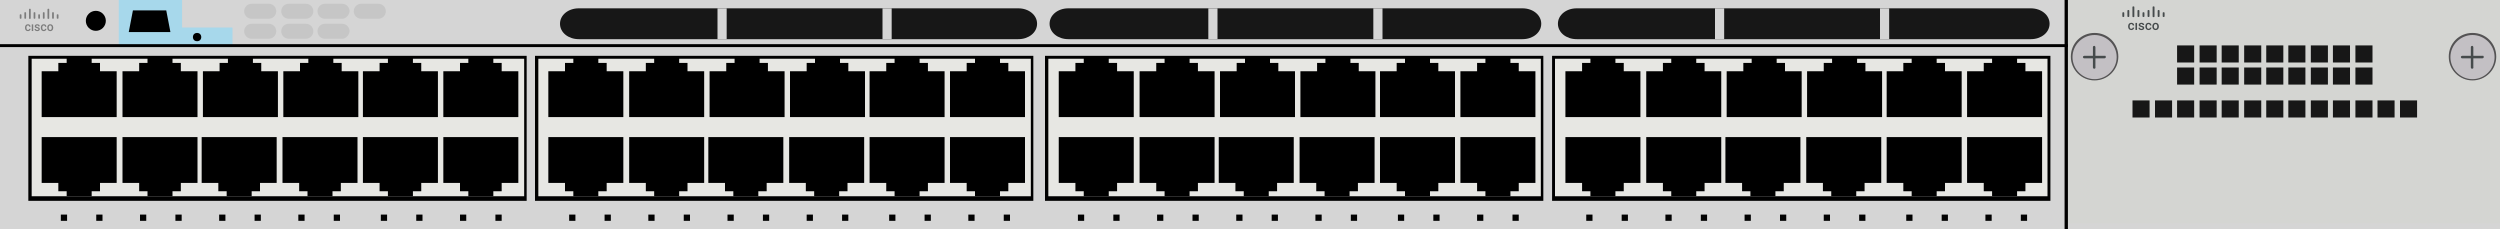 <?xml version="1.0" encoding="utf-8"?>
<!-- Copyright 2022 Virtual Console LLC. All rights reserved. Generator: Adobe Illustrator 23.1.0, SVG Export Plug-In . SVG Version: 6.00 Build 0)  -->
<svg version="1.1" id="Cisco_Catalyst_3750X-48PF-L_S"
	 xmlns="http://www.w3.org/2000/svg" xmlns:xlink="http://www.w3.org/1999/xlink" x="0px" y="0px" viewBox="0 0 600 55"
	 style="enable-background:new 0 0 600 55;" xml:space="preserve">
<style type="text/css">
	.st0{fill:#D5D5D5;}
	.st1{fill:#E7E7E3;}
	.st2{fill:#171717;}
	.st3{fill:#A7D8EB;}
	.st4{fill:#D4D5D2;}
	.st5{fill:#C3C0C4;}
	.st6{fill:#545354;}
	.st7{fill:#464B4C;}
	.st8{fill:#C6C6C6;}
	.st9{fill:#7C7C7C;}
</style>
<rect class="st0" width="600" height="55"/>
<g>
	<g>
		<rect x="372.5" y="13.4" width="119.6" height="34.8"/>
	</g>
	<rect x="373.2" y="14.1" class="st1" width="118.2" height="33"/>
	<g>
		<polygon points="389.7,17.1 389.7,15.1 387.7,15.1 387.7,13.9 
			381.7,13.9 381.7,15.1 379.7,15.1 379.7,17.1 375.7,17.1 
			375.7,28.1 393.7,28.1 393.7,17.1 		"/>
		<polygon points="409.1,17.1 409.1,15.1 407.1,15.1 407.1,13.9 
			401.1,13.9 401.1,15.1 399.1,15.1 399.1,17.1 395.1,17.1 
			395.1,28.1 413.1,28.1 413.1,17.1 		"/>
		<polygon points="428.4,17.1 428.4,15.1 426.4,15.1 426.4,13.9 
			420.4,13.9 420.4,15.1 418.4,15.1 418.4,17.1 414.4,17.1 
			414.4,28.1 432.4,28.1 432.4,17.1 		"/>
		<polygon points="447.7,17.1 447.7,15.1 445.7,15.1 445.7,13.9 
			439.7,13.9 439.7,15.1 437.7,15.1 437.7,17.1 433.7,17.1 
			433.7,28.1 451.7,28.1 451.7,17.1 		"/>
		<polygon points="466.8,17.1 466.8,15.1 464.8,15.1 464.8,13.9 
			458.8,13.9 458.8,15.1 456.8,15.1 456.8,17.1 452.8,17.1 
			452.8,28.1 470.8,28.1 470.8,17.1 		"/>
		<polygon points="486.1,17.1 486.1,15.1 484.1,15.1 484.1,13.9 
			478.1,13.9 478.1,15.1 476.1,15.1 476.1,17.1 472.1,17.1 
			472.1,28.1 490.1,28.1 490.1,17.1 		"/>
	</g>
	<g>
		<polygon points="476.1,43.9 476.1,45.9 478.1,45.9 478.1,47.1 
			484.1,47.1 484.1,45.9 486.1,45.9 486.1,43.9 490.1,43.9 
			490.1,32.9 472.1,32.9 472.1,43.9 		"/>
		<polygon points="456.8,43.9 456.8,45.9 458.8,45.9 458.8,47.1 
			464.8,47.1 464.8,45.9 466.8,45.9 466.8,43.9 470.8,43.9 
			470.8,32.9 452.8,32.9 452.8,43.9 		"/>
		<polygon points="437.5,43.9 437.5,45.9 439.5,45.9 439.5,47.1 445.5,47.1 445.5,45.9 
			447.5,45.9 447.5,43.9 451.5,43.9 451.5,32.9 433.5,32.9 433.5,43.9 		"/>
		<polygon points="418.1,43.9 418.1,45.9 420.1,45.9 420.1,47.1 
			426.1,47.1 426.1,45.9 428.1,45.9 428.1,43.9 432.1,43.9 
			432.1,32.9 414.1,32.9 414.1,43.9 		"/>
		<polygon points="399.1,43.9 399.1,45.9 401.1,45.9 401.1,47.1 
			407.1,47.1 407.1,45.9 409.1,45.9 409.1,43.9 413.1,43.9 
			413.1,32.9 395.1,32.9 395.1,43.9 		"/>
		<polygon points="379.7,43.9 379.7,45.9 381.7,45.9 381.7,47.1 
			387.7,47.1 387.7,45.9 389.7,45.9 389.7,43.9 393.7,43.9 
			393.7,32.9 375.7,32.9 375.7,43.9 		"/>
	</g>
</g>
<g>
	<g>
		<rect x="250.8" y="13.4" width="119.6" height="34.8"/>
	</g>
	<rect x="251.6" y="14.1" class="st1" width="118.2" height="33"/>
	<g>
		<polygon points="268.1,17.1 268.1,15.1 266.1,15.1 266.1,13.9 
			260.1,13.9 260.1,15.1 258.1,15.1 258.1,17.1 254.1,17.1 
			254.1,28.1 272.1,28.1 272.1,17.1 		"/>
		<polygon points="287.5,17.1 287.5,15.1 285.5,15.1 285.5,13.9 279.5,13.9 279.5,15.1 
			277.5,15.1 277.5,17.1 273.5,17.1 273.5,28.1 291.5,28.1 291.5,17.1 		"/>
		<polygon points="306.8,17.1 306.8,15.1 304.8,15.1 304.8,13.9 
			298.8,13.9 298.8,15.1 296.8,15.1 296.8,17.1 292.8,17.1 
			292.8,28.1 310.8,28.1 310.8,17.1 		"/>
		<polygon points="326.1,17.1 326.1,15.1 324.1,15.1 324.1,13.9 
			318.1,13.9 318.1,15.1 316.1,15.1 316.1,17.1 312.1,17.1 
			312.1,28.1 330.1,28.1 330.1,17.1 		"/>
		<polygon points="345.2,17.1 345.2,15.1 343.2,15.1 343.2,13.9 
			337.2,13.9 337.2,15.1 335.2,15.1 335.2,17.1 331.2,17.1 
			331.2,28.1 349.2,28.1 349.2,17.1 		"/>
		<polygon points="364.5,17.1 364.5,15.1 362.5,15.1 362.5,13.9 356.5,13.9 356.5,15.1 
			354.5,15.1 354.5,17.1 350.5,17.1 350.5,28.1 368.5,28.1 368.5,17.1 		"/>
	</g>
	<g>
		<polygon points="354.5,43.9 354.5,45.9 356.5,45.9 356.5,47.1 362.5,47.1 362.5,45.9 
			364.5,45.9 364.5,43.9 368.5,43.9 368.5,32.9 350.5,32.9 350.5,43.9 		"/>
		<polygon points="335.2,43.9 335.2,45.9 337.2,45.9 337.2,47.1 
			343.2,47.1 343.2,45.9 345.2,45.9 345.2,43.9 349.2,43.9 
			349.2,32.9 331.2,32.9 331.2,43.9 		"/>
		<polygon points="315.9,43.9 315.9,45.9 317.9,45.9 317.9,47.1 
			323.9,47.1 323.9,45.9 325.9,45.9 325.9,43.9 329.9,43.9 
			329.9,32.9 311.9,32.9 311.9,43.9 		"/>
		<polygon points="296.5,43.9 296.5,45.9 298.5,45.9 298.5,47.1 304.5,47.1 304.5,45.9 
			306.5,45.9 306.5,43.9 310.5,43.9 310.5,32.9 292.5,32.9 292.5,43.9 		"/>
		<polygon points="277.5,43.9 277.5,45.9 279.5,45.9 279.5,47.1 285.5,47.1 285.5,45.9 
			287.5,45.9 287.5,43.9 291.5,43.9 291.5,32.9 273.5,32.9 273.5,43.9 		"/>
		<polygon points="258.1,43.9 258.1,45.9 260.1,45.9 260.1,47.1 
			266.1,47.1 266.1,45.9 268.1,45.9 268.1,43.9 272.1,43.9 
			272.1,32.9 254.1,32.9 254.1,43.9 		"/>
	</g>
</g>
<path class="st2" d="M365.4,9.4h-109c-2.5,0-4.5-1.6-4.5-3.7l0,0c0-2.1,2-3.7,4.5-3.7h109
	c2.5,0,4.5,1.6,4.5,3.7l0,0C369.9,7.8,367.9,9.4,365.4,9.4z"/>
<path class="st2" d="M487.4,9.4h-109c-2.5,0-4.5-1.6-4.5-3.7l0,0c0-2.1,2-3.7,4.5-3.7h109
	c2.5,0,4.5,1.6,4.5,3.7l0,0C491.9,7.8,489.9,9.4,487.4,9.4z"/>
<path class="st2" d="M244.4,9.4h-105.5c-2.5,0-4.5-1.6-4.5-3.7l0,0c0-2.1,2-3.7,4.5-3.7h105.5
	c2.5,0,4.5,1.6,4.5,3.7l0,0C248.9,7.8,246.9,9.4,244.4,9.4z"/>
<rect x="172.2" y="2" class="st0" width="2.2" height="7.4"/>
<rect x="28.5" class="st3" width="15.2" height="11.3"/>
<rect x="211.8" y="2" class="st0" width="2.2" height="7.4"/>
<rect x="290" y="2" class="st0" width="2.2" height="7.4"/>
<rect x="329.6" y="2" class="st0" width="2.2" height="7.4"/>
<rect x="496.3" class="st4" width="103.7" height="53.6"/>
<rect x="411.6" y="2" class="st0" width="2.2" height="7.4"/>
<rect x="451.2" y="2" class="st0" width="2.2" height="7.4"/>
<polygon points="31.9,2.5 39.9,2.5 40.9,7.7 30.9,7.7 "/>
<circle cx="23" cy="5" r="2.4"/>
<rect x="42.7" y="6.6" class="st3" width="13.1" height="4.7"/>
<circle cx="47.3" cy="8.9" r="1"/>
<g>
	<rect x="522.5" y="10.9" class="st2" width="4.1" height="4.1"/>
	<rect x="527.9" y="10.9" class="st2" width="4.1" height="4.1"/>
	<rect x="533.2" y="10.9" class="st2" width="4.1" height="4.1"/>
	<rect x="538.6" y="10.9" class="st2" width="4.1" height="4.1"/>
	<rect x="543.9" y="10.9" class="st2" width="4.1" height="4.1"/>
	<rect x="549.2" y="10.9" class="st2" width="4.1" height="4.1"/>
	<rect x="554.6" y="10.9" class="st2" width="4.1" height="4.1"/>
	<rect x="559.9" y="10.9" class="st2" width="4.1" height="4.1"/>
	<rect x="565.3" y="10.9" class="st2" width="4.1" height="4.1"/>
</g>
<g>
	<rect x="522.5" y="16.2" class="st2" width="4.1" height="4.1"/>
	<rect x="527.9" y="16.2" class="st2" width="4.1" height="4.1"/>
	<rect x="533.2" y="16.2" class="st2" width="4.1" height="4.1"/>
	<rect x="538.6" y="16.2" class="st2" width="4.1" height="4.1"/>
	<rect x="543.9" y="16.2" class="st2" width="4.1" height="4.1"/>
	<rect x="549.2" y="16.2" class="st2" width="4.1" height="4.1"/>
	<rect x="554.6" y="16.2" class="st2" width="4.1" height="4.1"/>
	<rect x="559.9" y="16.2" class="st2" width="4.1" height="4.1"/>
	<rect x="565.3" y="16.2" class="st2" width="4.1" height="4.1"/>
</g>
<g>
	<rect x="522.5" y="24.1" class="st2" width="4.1" height="4.1"/>
	<rect x="527.9" y="24.1" class="st2" width="4.1" height="4.1"/>
	<rect x="511.8" y="24.1" class="st2" width="4.1" height="4.1"/>
	<rect x="517.2" y="24.1" class="st2" width="4.1" height="4.1"/>
	<rect x="533.2" y="24.1" class="st2" width="4.1" height="4.1"/>
	<rect x="538.6" y="24.1" class="st2" width="4.1" height="4.1"/>
	<rect x="543.9" y="24.1" class="st2" width="4.1" height="4.1"/>
	<rect x="549.2" y="24.1" class="st2" width="4.1" height="4.1"/>
	<rect x="554.6" y="24.1" class="st2" width="4.1" height="4.1"/>
	<rect x="559.9" y="24.1" class="st2" width="4.1" height="4.1"/>
	<rect x="565.3" y="24.1" class="st2" width="4.1" height="4.1"/>
	<rect x="570.6" y="24.1" class="st2" width="4.1" height="4.1"/>
	<rect x="576" y="24.1" class="st2" width="4.1" height="4.1"/>
</g>
<g>
	<g>
		<circle class="st5" cx="502.7" cy="13.7" r="5.5"/>
		<path class="st6" d="M502.7,19.3c-3.1,0-5.7-2.5-5.7-5.7s2.5-5.7,5.7-5.7
			s5.7,2.5,5.7,5.7S505.8,19.3,502.7,19.3z M502.7,8.4
			c-2.9,0-5.3,2.4-5.3,5.3S499.8,19,502.7,19S508,16.6,508,13.7
			S505.6,8.4,502.7,8.4z"/>
	</g>
	<path class="st7" d="M502.6,16.5L502.6,16.5c-0.2,0-0.3-0.2-0.3-0.3v-4.9
		c0-0.2,0.2-0.3,0.3-0.3l0,0c0.2,0,0.3,0.2,0.3,0.3v4.9
		C503,16.3,502.8,16.5,502.6,16.5z"/>
	<path class="st7" d="M505.4,13.7L505.4,13.7c0,0.2-0.2,0.3-0.3,0.3
		h-4.9c-0.2,0-0.3-0.2-0.3-0.3l0,0c0-0.2,0.2-0.3,0.3-0.3
		h4.9C505.3,13.3,505.4,13.5,505.4,13.7z"/>
</g>
<g>
	<g>
		<circle class="st5" cx="593.4" cy="13.7" r="5.5"/>
		<path class="st6" d="M593.4,19.3c-3.1,0-5.7-2.5-5.7-5.7s2.5-5.7,5.7-5.7
			s5.7,2.5,5.7,5.7S596.5,19.3,593.4,19.3z M593.4,8.4
			c-2.9,0-5.3,2.4-5.3,5.3S590.5,19,593.4,19s5.3-2.4,5.3-5.3
			S596.3,8.4,593.4,8.4z"/>
	</g>
	<path class="st7" d="M593.3,16.5L593.3,16.5C593.1,16.5,593,16.3,593,16.2v-4.9
		c0-0.2,0.2-0.3,0.3-0.3l0,0c0.2,0,0.3,0.2,0.3,0.3v4.9
		C593.7,16.3,593.5,16.5,593.3,16.5z"/>
	<path class="st7" d="M596.1,13.7L596.1,13.7c0,0.2-0.2,0.3-0.3,0.3
		h-4.9c-0.2,0-0.3-0.2-0.3-0.3l0,0c0-0.2,0.2-0.3,0.3-0.3
		h4.9C596,13.3,596.1,13.5,596.1,13.7z"/>
</g>
<rect x="258.7" y="51.5" width="1.5" height="1.5"/>
<rect x="267.2" y="51.5" width="1.5" height="1.5"/>
<rect x="277.7" y="51.5" width="1.5" height="1.5"/>
<rect x="286.2" y="51.5" width="1.5" height="1.5"/>
<rect x="296.7" y="51.5" width="1.5" height="1.5"/>
<rect x="305.2" y="51.5" width="1.5" height="1.5"/>
<rect x="315.7" y="51.5" width="1.5" height="1.5"/>
<rect x="324.2" y="51.5" width="1.5" height="1.5"/>
<rect x="335.5" y="51.5" width="1.5" height="1.5"/>
<rect x="344" y="51.5" width="1.5" height="1.5"/>
<rect x="354.5" y="51.5" width="1.5" height="1.5"/>
<rect x="363" y="51.5" width="1.5" height="1.5"/>
<rect x="380.7" y="51.5" width="1.5" height="1.5"/>
<rect x="389.2" y="51.5" width="1.5" height="1.5"/>
<rect x="399.7" y="51.5" width="1.5" height="1.5"/>
<rect x="408.2" y="51.5" width="1.5" height="1.5"/>
<rect x="418.7" y="51.5" width="1.5" height="1.5"/>
<rect x="427.2" y="51.5" width="1.5" height="1.5"/>
<rect x="437.7" y="51.5" width="1.5" height="1.5"/>
<rect x="446.2" y="51.5" width="1.5" height="1.5"/>
<rect x="457.5" y="51.5" width="1.5" height="1.5"/>
<rect x="466" y="51.5" width="1.5" height="1.5"/>
<rect x="476.5" y="51.5" width="1.5" height="1.5"/>
<rect x="485" y="51.5" width="1.5" height="1.5"/>
<g>
	<g>
		<rect x="128.4" y="13.4" width="119.6" height="34.8"/>
	</g>
	<rect x="129.2" y="14.1" class="st1" width="118.2" height="33"/>
	<g>
		<polygon points="145.6,17.1 145.6,15.1 143.6,15.1 143.6,13.9 
			137.6,13.9 137.6,15.1 135.6,15.1 135.6,17.1 131.6,17.1 
			131.6,28.1 149.6,28.1 149.6,17.1 		"/>
		<polygon points="165,17.1 165,15.1 163,15.1 163,13.9 157,13.9 157,15.1 155,15.1 
			155,17.1 151,17.1 151,28.1 169,28.1 169,17.1 		"/>
		<polygon points="184.3,17.1 184.3,15.1 182.3,15.1 182.3,13.9 
			176.3,13.9 176.3,15.1 174.3,15.1 174.3,17.1 170.3,17.1 
			170.3,28.1 188.3,28.1 188.3,17.1 		"/>
		<polygon points="203.6,17.1 203.6,15.1 201.6,15.1 201.6,13.9 
			195.6,13.9 195.6,15.1 193.6,15.1 193.6,17.1 189.6,17.1 
			189.6,28.1 207.6,28.1 207.6,17.1 		"/>
		<polygon points="222.7,17.1 222.7,15.1 220.7,15.1 220.7,13.9 
			214.7,13.9 214.7,15.1 212.7,15.1 212.7,17.1 208.7,17.1 
			208.7,28.1 226.7,28.1 226.7,17.1 		"/>
		<polygon points="242,17.1 242,15.1 240,15.1 240,13.9 234,13.9 234,15.1 232,15.1 
			232,17.1 228,17.1 228,28.1 246,28.1 246,17.1 		"/>
	</g>
	<g>
		<polygon points="232,43.9 232,45.9 234,45.9 234,47.1 240,47.1 240,45.9 242,45.9 
			242,43.9 246,43.9 246,32.9 228,32.9 228,43.9 		"/>
		<polygon points="212.7,43.9 212.7,45.9 214.7,45.9 214.7,47.1 
			220.7,47.1 220.7,45.9 222.7,45.9 222.7,43.9 226.7,43.9 
			226.7,32.9 208.7,32.9 208.7,43.9 		"/>
		<polygon points="193.4,43.9 193.4,45.9 195.4,45.9 195.4,47.1 
			201.4,47.1 201.4,45.9 203.4,45.9 203.4,43.9 207.4,43.9 
			207.4,32.9 189.4,32.9 189.4,43.9 		"/>
		<polygon points="174,43.9 174,45.9 176,45.9 176,47.1 182,47.1 182,45.9 184,45.9 
			184,43.9 188,43.9 188,32.9 170,32.9 170,43.9 		"/>
		<polygon points="155,43.9 155,45.9 157,45.9 157,47.1 163,47.1 163,45.9 165,45.9 
			165,43.9 169,43.9 169,32.9 151,32.9 151,43.9 		"/>
		<polygon points="135.6,43.9 135.6,45.9 137.6,45.9 137.6,47.1 
			143.6,47.1 143.6,45.9 145.6,45.9 145.6,43.9 149.6,43.9 
			149.6,32.9 131.6,32.9 131.6,43.9 		"/>
	</g>
</g>
<g>
	<g>
		<rect x="6.8" y="13.4" width="119.6" height="34.8"/>
	</g>
	<rect x="7.6" y="14.1" class="st1" width="118.2" height="33"/>
	<g>
		<polygon points="24,17.1 24,15.1 22,15.1 22,13.9 16,13.9 16,15.1 14,15.1 
			14,17.1 10,17.1 10,28.1 28,28.1 28,17.1 		"/>
		<polygon points="43.4,17.1 43.4,15.1 41.4,15.1 41.4,13.9 
			35.4,13.9 35.4,15.1 33.4,15.1 33.4,17.1 29.4,17.1 
			29.4,28.1 47.4,28.1 47.4,17.1 		"/>
		<polygon points="62.7,17.1 62.7,15.1 60.7,15.1 60.7,13.9 
			54.7,13.9 54.7,15.1 52.7,15.1 52.7,17.1 48.7,17.1 
			48.7,28.1 66.7,28.1 66.7,17.1 		"/>
		<polygon points="82,17.1 82,15.1 80,15.1 80,13.9 74,13.9 74,15.1 72,15.1 
			72,17.1 68,17.1 68,28.1 86,28.1 86,17.1 		"/>
		<polygon points="101.1,17.1 101.1,15.1 99.1,15.1 99.1,13.9 
			93.1,13.9 93.1,15.1 91.1,15.1 91.1,17.1 87.1,17.1 
			87.1,28.1 105.1,28.1 105.1,17.1 		"/>
		<polygon points="120.4,17.1 120.4,15.1 118.4,15.1 118.4,13.9 
			112.4,13.9 112.4,15.1 110.4,15.1 110.4,17.1 106.4,17.1 
			106.4,28.1 124.4,28.1 124.4,17.1 		"/>
	</g>
	<g>
		<polygon points="110.4,43.9 110.4,45.9 112.4,45.9 112.4,47.1 
			118.4,47.1 118.4,45.9 120.4,45.9 120.4,43.9 124.4,43.9 
			124.4,32.9 106.4,32.9 106.4,43.9 		"/>
		<polygon points="91.1,43.9 91.1,45.9 93.1,45.9 93.1,47.1 
			99.1,47.1 99.1,45.9 101.1,45.9 101.1,43.9 105.1,43.9 
			105.1,32.9 87.1,32.9 87.1,43.9 		"/>
		<polygon points="71.8,43.9 71.8,45.9 73.8,45.9 73.8,47.1 
			79.8,47.1 79.8,45.9 81.8,45.9 81.8,43.9 85.8,43.9 
			85.8,32.9 67.8,32.9 67.8,43.9 		"/>
		<polygon points="52.4,43.9 52.4,45.9 54.4,45.9 54.4,47.1 
			60.4,47.1 60.4,45.9 62.4,45.9 62.4,43.9 66.4,43.9 
			66.4,32.9 48.4,32.9 48.4,43.9 		"/>
		<polygon points="33.4,43.9 33.4,45.9 35.4,45.9 35.4,47.1 
			41.4,47.1 41.4,45.9 43.4,45.9 43.4,43.9 47.4,43.9 
			47.4,32.9 29.4,32.9 29.4,43.9 		"/>
		<polygon points="14,43.9 14,45.9 16,45.9 16,47.1 22,47.1 22,45.9 24,45.9 
			24,43.9 28,43.9 28,32.9 10,32.9 10,43.9 		"/>
	</g>
</g>
<rect x="14.6" y="51.5" width="1.5" height="1.5"/>
<rect x="23.1" y="51.5" width="1.5" height="1.5"/>
<rect x="33.6" y="51.5" width="1.5" height="1.5"/>
<rect x="42.1" y="51.5" width="1.5" height="1.5"/>
<rect x="52.6" y="51.5" width="1.5" height="1.5"/>
<rect x="61.1" y="51.5" width="1.5" height="1.5"/>
<rect x="71.6" y="51.5" width="1.5" height="1.5"/>
<rect x="80.1" y="51.5" width="1.5" height="1.5"/>
<rect x="91.4" y="51.5" width="1.5" height="1.5"/>
<rect x="99.9" y="51.5" width="1.5" height="1.5"/>
<rect x="110.4" y="51.5" width="1.5" height="1.5"/>
<rect x="118.9" y="51.5" width="1.5" height="1.5"/>
<rect x="136.6" y="51.5" width="1.5" height="1.5"/>
<rect x="145.1" y="51.5" width="1.5" height="1.5"/>
<rect x="155.6" y="51.5" width="1.5" height="1.5"/>
<rect x="164.1" y="51.5" width="1.5" height="1.5"/>
<rect x="174.6" y="51.5" width="1.5" height="1.5"/>
<rect x="183.1" y="51.5" width="1.5" height="1.5"/>
<rect x="193.6" y="51.5" width="1.5" height="1.5"/>
<rect x="202.1" y="51.5" width="1.5" height="1.5"/>
<rect x="213.4" y="51.5" width="1.5" height="1.5"/>
<rect x="221.9" y="51.5" width="1.5" height="1.5"/>
<rect x="232.4" y="51.5" width="1.5" height="1.5"/>
<rect x="240.9" y="51.5" width="1.5" height="1.5"/>
<rect x="495.5" width="0.8" height="55"/>
<rect y="10.6" width="496.3" height="0.7"/>
<path class="st8" d="M64.5,4.5h-4.1c-1,0-1.8-0.8-1.8-1.8l0,0c0-1,0.8-1.8,1.8-1.8H64.5
	c1,0,1.8,0.8,1.8,1.8l0,0C66.3,3.7,65.5,4.5,64.5,4.5z"/>
<path class="st8" d="M73.4,4.5h-4.1c-1,0-1.8-0.8-1.8-1.8l0,0c0-1,0.8-1.8,1.8-1.8h4.1
	c1,0,1.8,0.8,1.8,1.8l0,0C75.2,3.7,74.4,4.5,73.4,4.5z"/>
<path class="st8" d="M82.1,4.5H78c-1,0-1.8-0.8-1.8-1.8l0,0c0-1,0.8-1.8,1.8-1.8h4.1
	c1,0,1.8,0.8,1.8,1.8l0,0C83.8,3.7,83,4.5,82.1,4.5z"/>
<path class="st8" d="M64.5,9.3h-4.1c-1,0-1.8-0.8-1.8-1.8l0,0
	c0-1,0.8-1.8,1.8-1.8H64.5c1,0,1.8,0.8,1.8,1.8l0,0
	C66.3,8.5,65.5,9.3,64.5,9.3z"/>
<path class="st8" d="M73.4,9.3h-4.1C68.3,9.3,67.5,8.5,67.5,7.5l0,0
	c0-1,0.8-1.8,1.8-1.8h4.1c1,0,1.8,0.8,1.8,1.8l0,0
	C75.2,8.5,74.4,9.3,73.4,9.3z"/>
<path class="st8" d="M82.1,9.3H78C77,9.3,76.2,8.5,76.2,7.5l0,0
	C76.2,6.5,77,5.7,78,5.7h4.1c1,0,1.8,0.8,1.8,1.8l0,0
	C83.8,8.5,83,9.3,82.1,9.3z"/>
<path class="st8" d="M90.8,4.5h-4.1c-1,0-1.8-0.8-1.8-1.8l0,0c0-1,0.8-1.8,1.8-1.8h4.1
	c1,0,1.8,0.8,1.8,1.8l0,0C92.6,3.7,91.8,4.5,90.8,4.5z"/>
<g>
	<g>
		<g>
			<path class="st9" d="M6.703,7.185c0.087,0,0.159-0.026,0.216-0.078
				c0.057-0.052,0.088-0.117,0.092-0.193h0.328
				C7.335,7.013,7.305,7.105,7.249,7.191C7.192,7.277,7.116,7.345,7.019,7.396
				C6.923,7.446,6.819,7.47,6.707,7.47c-0.217,0-0.388-0.072-0.516-0.217
				C6.065,7.109,6.002,6.91,6.002,6.656V6.618c0-0.243,0.063-0.437,0.189-0.583
				c0.126-0.146,0.298-0.219,0.515-0.219c0.184,0,0.334,0.055,0.45,0.166
				c0.116,0.111,0.177,0.256,0.183,0.436H7.011
				C7.007,6.327,6.977,6.251,6.92,6.193C6.863,6.133,6.791,6.104,6.703,6.104
				c-0.113,0-0.199,0.042-0.261,0.126C6.381,6.314,6.35,6.442,6.349,6.612v0.058
				c0,0.173,0.03,0.302,0.091,0.387C6.501,7.142,6.588,7.185,6.703,7.185z"/>
			<path class="st9" d="M7.971,7.441H7.623V5.846h0.348V7.441z"/>
			<path class="st9" d="M9.219,7.007c0-0.064-0.025-0.112-0.077-0.146
				c-0.051-0.034-0.136-0.063-0.254-0.089c-0.118-0.026-0.217-0.058-0.297-0.097
				C8.418,6.59,8.331,6.464,8.331,6.3c0-0.138,0.056-0.253,0.169-0.345
				s0.256-0.139,0.43-0.139c0.185,0,0.335,0.047,0.449,0.142
				C9.492,6.052,9.549,6.175,9.549,6.325H9.201c0-0.069-0.025-0.126-0.074-0.172
				c-0.05-0.046-0.116-0.068-0.198-0.068c-0.077,0-0.139,0.018-0.187,0.054
				C8.694,6.176,8.67,6.224,8.67,6.285c0,0.055,0.022,0.098,0.067,0.128
				c0.045,0.03,0.135,0.061,0.272,0.092C9.146,6.537,9.253,6.574,9.331,6.616
				c0.078,0.043,0.136,0.094,0.173,0.154c0.037,0.06,0.056,0.133,0.056,0.218
				c0,0.144-0.058,0.26-0.173,0.348C9.272,7.426,9.121,7.47,8.934,7.47
				c-0.127,0-0.24-0.023-0.339-0.071C8.495,7.352,8.418,7.288,8.362,7.205
				c-0.055-0.083-0.083-0.172-0.083-0.267h0.338
				c0.005,0.084,0.036,0.15,0.093,0.195c0.057,0.046,0.133,0.069,0.228,0.069
				c0.091,0,0.161-0.018,0.209-0.054C9.195,7.113,9.219,7.066,9.219,7.007z"/>
			<path class="st9" d="M10.5,7.185c0.087,0,0.159-0.026,0.216-0.078
				c0.057-0.052,0.088-0.117,0.092-0.193h0.328
				c-0.004,0.099-0.034,0.192-0.09,0.278c-0.056,0.086-0.133,0.154-0.229,0.204
				c-0.096,0.05-0.2,0.075-0.312,0.075c-0.217,0-0.388-0.072-0.516-0.217
				C9.862,7.109,9.799,6.91,9.799,6.656V6.618c0-0.243,0.063-0.437,0.189-0.583
				c0.126-0.146,0.298-0.219,0.515-0.219c0.184,0,0.334,0.055,0.45,0.166
				c0.116,0.111,0.177,0.256,0.183,0.436h-0.328
				c-0.004-0.091-0.034-0.167-0.091-0.226C10.66,6.133,10.588,6.104,10.5,6.104
				c-0.113,0-0.199,0.042-0.261,0.126c-0.061,0.084-0.092,0.212-0.093,0.382v0.058
				c0,0.173,0.03,0.302,0.091,0.387C10.298,7.142,10.385,7.185,10.5,7.185z"/>
			<path class="st9" d="M11.333,6.629c0-0.156,0.03-0.297,0.09-0.422
				c0.06-0.125,0.145-0.222,0.253-0.289c0.109-0.067,0.234-0.101,0.375-0.101
				c0.209,0,0.379,0.069,0.509,0.208c0.13,0.139,0.201,0.322,0.211,0.551
				l0.001,0.084c0,0.157-0.029,0.298-0.088,0.422
				c-0.059,0.124-0.143,0.22-0.252,0.288c-0.109,0.068-0.235,0.102-0.379,0.102
				c-0.219,0-0.394-0.075-0.525-0.225c-0.131-0.15-0.197-0.35-0.197-0.599V6.629z
				 M11.681,6.66c0,0.164,0.033,0.293,0.099,0.386
				c0.066,0.093,0.157,0.139,0.275,0.139c0.117,0,0.209-0.047,0.274-0.141
				c0.065-0.095,0.098-0.233,0.098-0.414c0-0.161-0.034-0.289-0.101-0.383
				C12.259,6.151,12.167,6.104,12.052,6.104c-0.114,0-0.204,0.047-0.271,0.139
				C11.715,6.336,11.681,6.475,11.681,6.66z"/>
		</g>
	</g>
	<path class="st9" d="M5.001,4.501H4.889c-0.084,0-0.153-0.07-0.153-0.157V3.582
		c0-0.087,0.068-0.157,0.153-0.157H5.001c0.084,0,0.153,0.07,0.153,0.157V4.343
		C5.154,4.43,5.086,4.501,5.001,4.501z"/>
	<path class="st9" d="M6.111,4.501H5.999c-0.084,0-0.153-0.07-0.153-0.157V3.08
		c0-0.087,0.068-0.157,0.153-0.157h0.112c0.084,0,0.153,0.07,0.153,0.157V4.343
		C6.264,4.43,6.196,4.501,6.111,4.501z"/>
	<path class="st9" d="M7.222,4.536H7.109c-0.084,0-0.153-0.07-0.153-0.157V2.255
		c0-0.087,0.068-0.157,0.153-0.157H7.222c0.084,0,0.153,0.07,0.153,0.157v2.124
		C7.375,4.466,7.306,4.536,7.222,4.536z"/>
	<path class="st9" d="M9.442,4.501H9.33c-0.084,0-0.153-0.07-0.153-0.157V3.582
		c0-0.087,0.068-0.157,0.153-0.157h0.112c0.084,0,0.153,0.07,0.153,0.157V4.343
		C9.595,4.43,9.526,4.501,9.442,4.501z"/>
	<path class="st9" d="M13.883,4.501h-0.112c-0.084,0-0.153-0.07-0.153-0.157V3.582
		c0-0.087,0.068-0.157,0.153-0.157h0.112c0.084,0,0.153,0.07,0.153,0.157V4.343
		C14.036,4.43,13.967,4.501,13.883,4.501z"/>
	<path class="st9" d="M10.552,4.501h-0.112c-0.084,0-0.153-0.07-0.153-0.157V3.08
		c0-0.087,0.068-0.157,0.153-0.157h0.112c0.084,0,0.153,0.07,0.153,0.157V4.343
		C10.705,4.43,10.637,4.501,10.552,4.501z"/>
	<path class="st9" d="M12.773,4.501h-0.112c-0.084,0-0.153-0.07-0.153-0.157V3.08
		c0-0.087,0.068-0.157,0.153-0.157h0.112c0.084,0,0.153,0.07,0.153,0.157V4.343
		C12.926,4.43,12.857,4.501,12.773,4.501z"/>
	<path class="st9" d="M11.662,4.536H11.55c-0.084,0-0.153-0.07-0.153-0.157V2.255
		c0-0.087,0.068-0.157,0.153-0.157h0.112c0.084,0,0.153,0.07,0.153,0.157v2.124
		C11.815,4.466,11.747,4.536,11.662,4.536z"/>
	<path class="st9" d="M8.332,4.501H8.22c-0.084,0-0.153-0.07-0.153-0.157V3.08
		c0-0.087,0.068-0.157,0.153-0.157H8.332c0.084,0,0.153,0.07,0.153,0.157V4.343
		C8.485,4.43,8.416,4.501,8.332,4.501z"/>
</g>
<g>
	<g>
		<g>
			<path class="st7" d="M511.51,6.916c0.095,0,0.173-0.028,0.236-0.083
				c0.062-0.055,0.096-0.123,0.1-0.205h0.357
				c-0.004,0.105-0.037,0.203-0.098,0.294c-0.062,0.091-0.145,0.163-0.25,0.216
				c-0.105,0.053-0.218,0.079-0.34,0.079c-0.236,0-0.423-0.076-0.562-0.23
				c-0.138-0.153-0.207-0.364-0.207-0.633V6.316c0-0.257,0.069-0.463,0.206-0.617
				c0.138-0.155,0.325-0.232,0.562-0.232c0.201,0,0.365,0.059,0.491,0.176
				c0.126,0.117,0.193,0.271,0.199,0.461h-0.357
				c-0.004-0.097-0.037-0.177-0.099-0.239c-0.062-0.063-0.141-0.094-0.237-0.094
				c-0.123,0-0.217,0.044-0.284,0.133c-0.067,0.089-0.1,0.224-0.102,0.405v0.061
				c0,0.183,0.033,0.32,0.099,0.41C511.289,6.87,511.385,6.916,511.51,6.916z"/>
			<path class="st7" d="M512.892,7.187h-0.379V5.498h0.379V7.187z"/>
			<path class="st7" d="M514.252,6.728c0-0.067-0.028-0.119-0.083-0.154
				c-0.056-0.036-0.148-0.067-0.277-0.094c-0.129-0.027-0.237-0.061-0.323-0.103
				c-0.189-0.091-0.284-0.224-0.284-0.398c0-0.146,0.062-0.267,0.184-0.365
				c0.123-0.098,0.279-0.147,0.468-0.147c0.202,0,0.365,0.05,0.489,0.15
				c0.125,0.1,0.186,0.229,0.186,0.389h-0.379c0-0.073-0.027-0.133-0.081-0.182
				c-0.054-0.048-0.126-0.072-0.215-0.072c-0.083,0-0.151,0.019-0.204,0.057
				c-0.052,0.039-0.079,0.09-0.079,0.155c0,0.058,0.024,0.103,0.073,0.136
				c0.049,0.032,0.148,0.065,0.296,0.098c0.149,0.033,0.266,0.072,0.35,0.117
				c0.085,0.045,0.148,0.1,0.189,0.163c0.041,0.063,0.062,0.141,0.062,0.231
				c0,0.152-0.063,0.275-0.189,0.369c-0.126,0.094-0.291,0.141-0.495,0.141
				c-0.138,0-0.261-0.025-0.37-0.075c-0.108-0.05-0.192-0.119-0.253-0.206
				c-0.06-0.088-0.09-0.182-0.09-0.283h0.368
				c0.005,0.089,0.039,0.158,0.102,0.207c0.062,0.049,0.145,0.073,0.248,0.073
				c0.1,0,0.176-0.019,0.228-0.057C514.226,6.839,514.252,6.789,514.252,6.728z"/>
			<path class="st7" d="M515.649,6.916c0.095,0,0.173-0.028,0.236-0.083
				c0.062-0.055,0.096-0.123,0.1-0.205h0.357
				c-0.004,0.105-0.037,0.203-0.098,0.294c-0.062,0.091-0.145,0.163-0.25,0.216
				c-0.105,0.053-0.218,0.079-0.34,0.079c-0.236,0-0.423-0.076-0.562-0.23
				c-0.138-0.153-0.207-0.364-0.207-0.633V6.316c0-0.257,0.069-0.463,0.206-0.617
				c0.138-0.155,0.325-0.232,0.562-0.232c0.201,0,0.365,0.059,0.491,0.176
				c0.126,0.117,0.193,0.271,0.199,0.461h-0.357
				c-0.004-0.097-0.037-0.177-0.099-0.239c-0.062-0.063-0.141-0.094-0.237-0.094
				c-0.123,0-0.217,0.044-0.284,0.133c-0.067,0.089-0.1,0.224-0.102,0.405v0.061
				c0,0.183,0.033,0.32,0.099,0.41C515.429,6.87,515.524,6.916,515.649,6.916z"/>
			<path class="st7" d="M516.558,6.327c0-0.165,0.033-0.314,0.098-0.447
				c0.065-0.133,0.158-0.235,0.276-0.306c0.119-0.071,0.255-0.107,0.409-0.107
				c0.228,0,0.413,0.073,0.555,0.22c0.142,0.147,0.219,0.341,0.23,0.584
				l0.001,0.089c0,0.166-0.032,0.315-0.096,0.446
				c-0.064,0.131-0.155,0.232-0.275,0.304c-0.119,0.072-0.257,0.108-0.413,0.108
				c-0.238,0-0.429-0.079-0.572-0.238c-0.143-0.159-0.214-0.37-0.214-0.634V6.327z
				 M516.937,6.36c0,0.174,0.036,0.31,0.108,0.408
				c0.072,0.098,0.172,0.148,0.3,0.148s0.228-0.05,0.299-0.15
				c0.071-0.1,0.107-0.246,0.107-0.439c0-0.171-0.037-0.306-0.11-0.406
				c-0.073-0.1-0.173-0.15-0.299-0.15c-0.124,0-0.222,0.049-0.295,0.148
				S516.937,6.164,516.937,6.36z"/>
		</g>
	</g>
	<path class="st7" d="M509.654,4.074h-0.122c-0.092,0-0.167-0.075-0.167-0.167V3.101
		c0-0.092,0.075-0.167,0.167-0.167h0.122c0.092,0,0.167,0.075,0.167,0.167v0.806
		C509.821,3.999,509.746,4.074,509.654,4.074z"/>
	<path class="st7" d="M510.865,4.074h-0.122c-0.092,0-0.167-0.075-0.167-0.167V2.57
		c0-0.092,0.075-0.167,0.167-0.167h0.122c0.092,0,0.167,0.075,0.167,0.167v1.337
		C511.031,3.999,510.957,4.074,510.865,4.074z"/>
	<path class="st7" d="M512.075,4.112h-0.122c-0.092,0-0.167-0.075-0.167-0.167V1.696
		c0-0.092,0.075-0.167,0.167-0.167h0.122c0.092,0,0.167,0.075,0.167,0.167v2.249
		C512.242,4.037,512.167,4.112,512.075,4.112z"/>
	<path class="st7" d="M514.496,4.074h-0.122c-0.092,0-0.167-0.075-0.167-0.167V3.101
		c0-0.092,0.075-0.167,0.167-0.167h0.122c0.092,0,0.167,0.075,0.167,0.167v0.806
		C514.662,3.999,514.588,4.074,514.496,4.074z"/>
	<path class="st7" d="M519.337,4.074h-0.122c-0.092,0-0.167-0.075-0.167-0.167V3.101
		c0-0.092,0.075-0.167,0.167-0.167h0.122c0.092,0,0.167,0.075,0.167,0.167v0.806
		C519.504,3.999,519.429,4.074,519.337,4.074z"/>
	<path class="st7" d="M515.706,4.074h-0.122c-0.092,0-0.167-0.075-0.167-0.167V2.57
		c0-0.092,0.075-0.167,0.167-0.167h0.122c0.092,0,0.167,0.075,0.167,0.167v1.337
		C515.873,3.999,515.798,4.074,515.706,4.074z"/>
	<path class="st7" d="M518.127,4.074h-0.122c-0.092,0-0.167-0.075-0.167-0.167V2.57
		c0-0.092,0.075-0.167,0.167-0.167h0.122c0.092,0,0.167,0.075,0.167,0.167v1.337
		C518.293,3.999,518.219,4.074,518.127,4.074z"/>
	<path class="st7" d="M516.916,4.112h-0.122c-0.092,0-0.167-0.075-0.167-0.167V1.696
		c0-0.092,0.075-0.167,0.167-0.167h0.122c0.092,0,0.167,0.075,0.167,0.167v2.249
		C517.083,4.037,517.009,4.112,516.916,4.112z"/>
	<path class="st7" d="M513.285,4.074h-0.122c-0.092,0-0.167-0.075-0.167-0.167V2.57
		c0-0.092,0.075-0.167,0.167-0.167h0.122c0.092,0,0.167,0.075,0.167,0.167v1.337
		C513.452,3.999,513.378,4.074,513.285,4.074z"/>
</g>
</svg>
